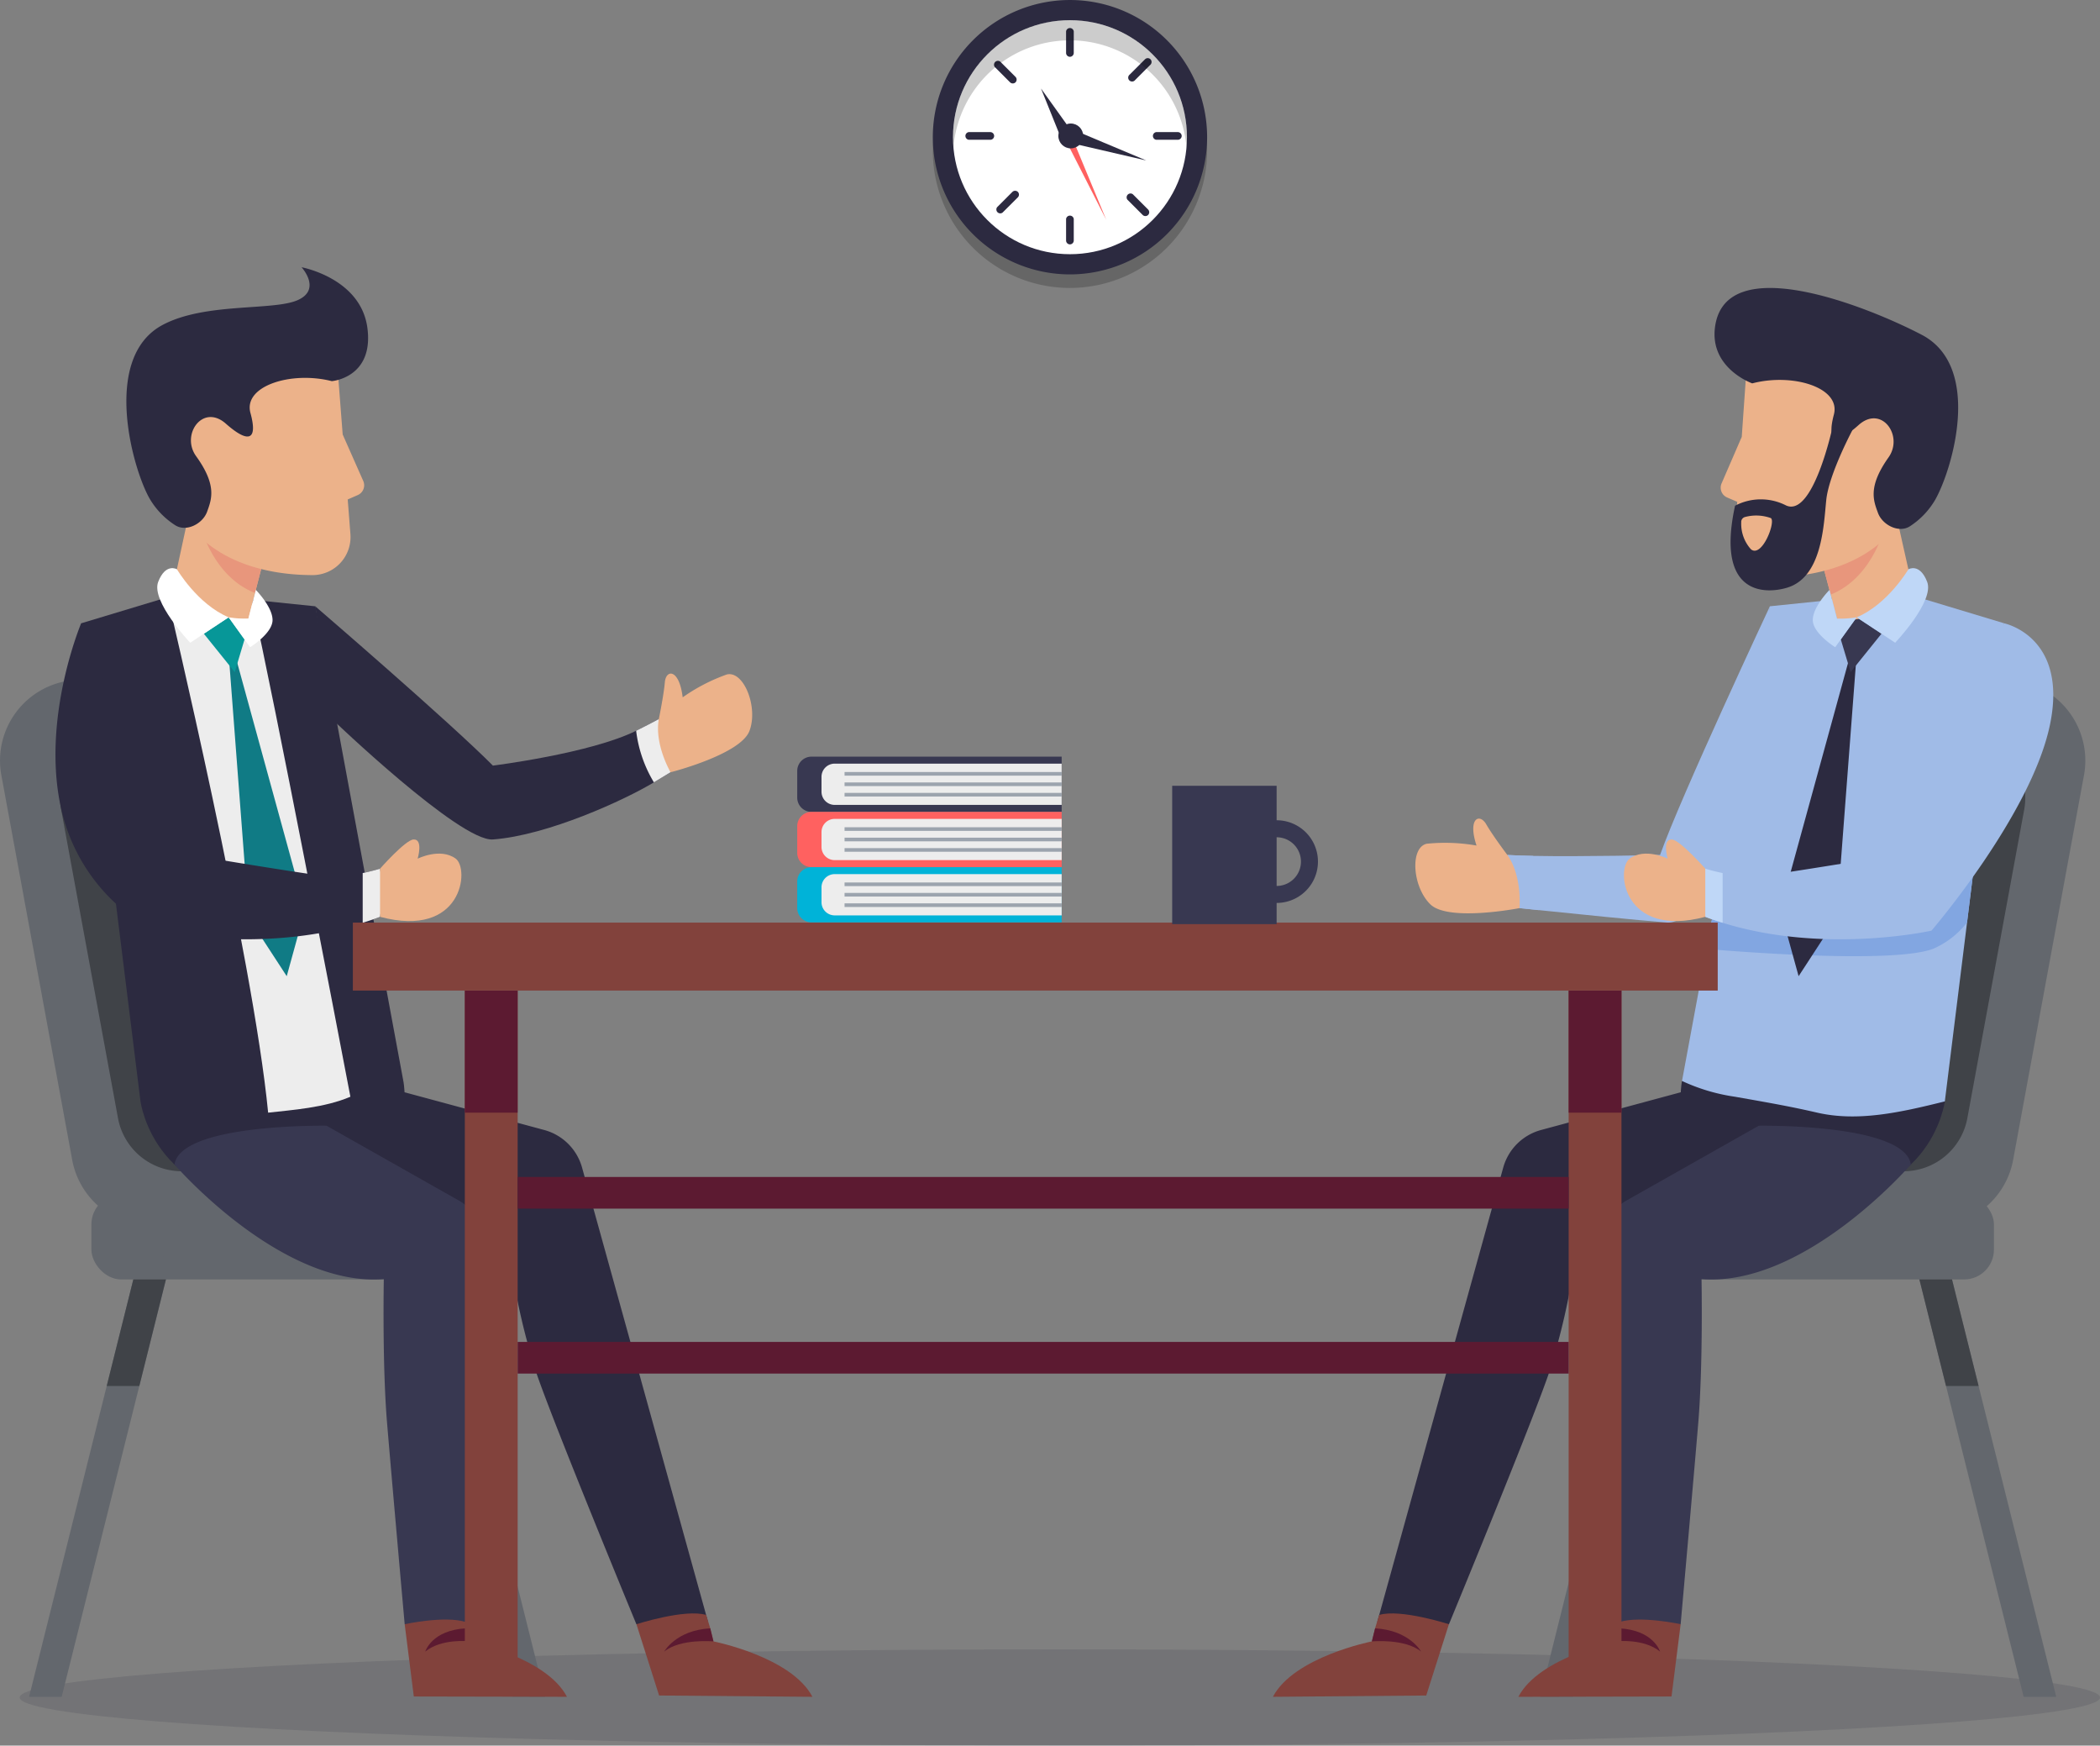 <svg viewBox="0 0 216.395 179.826" xmlns="http://www.w3.org/2000/svg"><rect x="0" y="0" width="216.395" height="179.826" fill="#808080" stroke="none"/><ellipse cx="109.211" cy="174.87" fill="#2c2a40" opacity=".15" rx="107.184" ry="4.956"/><rect fill="#63676d" height="8.75" rx="3.074" transform="matrix(-1 0 0 -1 370.429 254.862)" width="40.5" x="164.964" y="123.056"/><path d="m200.094 69.216 7.429.868a8.326 8.326 0 0 1 7.221 9.778l-7.3 39.627a8.326 8.326 0 0 1 -8.5 6.811l-18.11-.669a8.325 8.325 0 0 1 -7.817-10.137l8.906-39.826a8.326 8.326 0 0 1 8.125-6.509h9.079a8.326 8.326 0 0 1 .967.057z" fill="#63676d"/><path d="m196.832 74.856 5.96.7a6.679 6.679 0 0 1 5.793 7.844l-5.859 31.79a6.679 6.679 0 0 1 -6.815 5.464l-14.528-.537a6.679 6.679 0 0 1 -6.271-8.132l7.145-31.949a6.679 6.679 0 0 1 6.518-5.221h7.284a6.673 6.673 0 0 1 .773.041z" fill="#404348"/><path d="m158.705 174.801h3.358l8.002-32.023 2.743-10.972.525-2.105-3.143-.863-.742 2.968-2.74 10.972z" fill="#63676d"/><path d="m166.708 142.778h3.357l2.743-10.972h-3.36z" fill="#404348"/><path d="m197.26 129.701.525 2.105 2.743 10.972 8 32.023h3.357l-8-32.023-2.74-10.972-.742-2.968z" fill="#63676d"/><path d="m197.785 131.806 2.743 10.972h3.357l-2.74-10.972z" fill="#404348"/><path d="m182.38 62.46-1.872 22.388s-5.33 10.445-8.722 10.19c-2.745-.208-9.755-.922-13.215-1.28-1.217-.125-1.995-.208-1.995-.208l-1.25-5.475c.74.045 1.638.075 2.63.095 5.267.1 13.107-.095 13.107-.095 2.112-5.975 11.317-25.615 11.317-25.615z" fill="#a0bbe7"/><path d="m158.57 93.758c-1.217-.125-1.995-.208-1.995-.208l-1.25-5.475c.74.045 1.638.075 2.63.095a13.3 13.3 0 0 1 .615 5.588z" fill="#a0bbe7"/><path d="m155.325 88.075s-1.488-1.97-2.175-3.157-1.937-.625-1 2.188a18.789 18.789 0 0 0 -5.125-.187c-1.75.375-1.5 4.438.375 6.25s9.176.383 9.176.383.299-3.307-1.251-5.477z" fill="#ecb28a"/><path d="m200.405 113.464s-1.476 11.363-16.169 9.962c-13.11-1.25-10.915-12.068-10.915-12.068s18.258-.797 27.084 2.106z" fill="#2c2a40"/><path d="m206.522 64.21-2.8 22.54-1.027 8.282-2.29 18.43c-4.622 1.153-8.987 2.115-13.15 1.16-2.6-.6-4.635-.965-8.477-1.64a19.377 19.377 0 0 1 -5.455-1.625l2.52-13.6.695-3.755 5.843-31.545 6.557-.675 8.685-.257z" fill="#a0bbe7"/><path d="m203.722 86.75-1.027 8.282a8.973 8.973 0 0 1 -3.468 2.7c-4.16 1.608-20.89.242-23.385.027l.695-3.755c20.785 2.023 26.69-7.525 26.69-7.525z" fill="#82a6e1"/><path d="m190.608 67.654-7.157 26.063 1.887 6.847 3.914-6.01 2.036-26.752z" fill="#2c2a40"/><path d="m189.686 65.871 1.01 3.366 3.183-3.954-2.556-1.689z" fill="#383851"/><path d="m182.835 119.884s-8.87 8.577-20.5 9.5a69.574 69.574 0 0 1 -2.792 12.257c-1.975 5.688-10.234 25.679-10.234 25.679l-7.389-.225 12.98-46.815a5.546 5.546 0 0 1 3.9-3.872l14.765-3.986s9.744 3.197 9.27 7.462z" fill="#2c2a40"/><path d="m146.967 174.666-15.8.135c2.16-4.119 10.194-5.708 10.194-5.708l.333-1.346.422-1.379c2.177-.659 7.187.953 7.187.953z" fill="#82423c"/><path d="m146.441 170.141c-1.671-1.368-5.075-1.049-5.075-1.049l.333-1.346c3.539.197 4.742 2.395 4.742 2.395z" fill="#5c1a31"/><path d="m196.9 119.968s-10.913 12.643-21.566 11.805c0 0 .167 8.778-.333 14.778s-1.818 20.77-1.818 20.77l-6.245.261-1.654-39.727a4.589 4.589 0 0 1 2.326-4.186l13.622-7.7s15.068-.25 15.668 3.999z" fill="#383851"/><path d="m172.242 174.768-15.782.033c2.16-4.119 10.129-5.723 10.129-5.723l.286-1.331.042-.662c2.177-.659 6.266.236 6.266.236z" fill="#82423c"/><path d="m171.063 170.141c-1.671-1.368-4.473-1.064-4.473-1.064l.286-1.331c3.538.197 4.187 2.395 4.187 2.395z" fill="#5c1a31"/><path d="m211.207 74.811c-2 9.235-12.179 21.062-12.179 21.062s-10.985 2.465-21.518-.81c-.6-.185-1.195-.388-1.787-.612a16.194 16.194 0 0 1 0-4.963s.748.235 1.787.453a12.771 12.771 0 0 0 4.025.3c4.4-.6 13.677-2.163 13.677-2.163s4.545-6.537 11.308-23.865c0-.003 6.687 1.36 4.687 10.598z" fill="#a0bbe7"/><path d="m177.51 89.94v5.123c-.6-.185-1.195-.388-1.787-.612a16.194 16.194 0 0 1 0-4.963s.747.235 1.787.452z" fill="#bfd7f7"/><path d="m175.722 89.488s-2.612-2.962-3.447-3.008c-1.031-.057-.428 1.977-.428 1.977s-2.322-1.164-3.916-.008c-1.452 1.053-.724 8.267 7.791 6z" fill="#ecb28a"/><path d="m197.059 60.474a9.335 9.335 0 0 1 -7.709 3.43l-.707-2.652-.9-3.375a14.233 14.233 0 0 1 1.836-2.664c1.321-1.509 3.29-3.04 5.687-2.726z" fill="#ecb28a"/><path d="m194.371 53.706s-1.13 5.71-5.729 7.546l-.9-3.375a14.233 14.233 0 0 1 1.836-2.664z" fill="#e8967c"/><path d="m179.963 38.085-1.2 17.18a3.917 3.917 0 0 0 3.937 4.2c4.387-.046 11.045-1.241 14.143-7.538 4.837-9.837-7.097-20.215-16.88-13.842z" fill="#ecb28a"/><path d="m179.48 45-2.08 4.8a1.1 1.1 0 0 0 .577 1.451l1.038.445s1.649-1.265.465-6.696z" fill="#ecb28a"/><path d="m180.559 39.494s-4.4-1.552-3.835-5.8c1.055-7.991 15.726-2.116 21.3.794 6.318 3.3 3.133 13.916 1.4 16.977a8.131 8.131 0 0 1 -2.6 2.74c-1.125.749-2.844-.1-3.309-1.369s-1.058-2.688 1.091-5.72c1.578-2.228-.727-5.446-3.088-3.328s-3.285 1.708-2.546-1.077-4.235-4.311-8.413-3.217z" fill="#2c2a40"/><path d="m188.835 43.991s-2.024 9.452-4.832 8.057a5.7 5.7 0 0 0 -5.214.051c-2.033 9.312 3.172 9.1 5.36 8.444 3.606-1.085 3.766-6.378 4.038-9.033s2.687-7.183 2.687-7.183zm-8.409 12.594a3.912 3.912 0 0 1 -1-2.777.521.521 0 0 1 .384-.546 4.449 4.449 0 0 1 2.667.109c.537.359-.913 4.144-2.052 3.214z" fill="#2c2a40"/><path d="m191.323 63.594 3.964 2.618s4.067-4.277 3.3-6.267-1.935-1.3-1.935-1.3-2.107 3.596-5.329 4.949z" fill="#bfd7f7"/><path d="m188.524 60.768s-1.724 1.732-1.724 3.105 2.309 2.8 2.309 2.8l2.215-3.081a10.838 10.838 0 0 1 -2.033.137z" fill="#bfd7f7"/><rect fill="#63676d" height="8.75" rx="3.074" width="40.5" x="9.419" y="123.056"/><path d="m14.789 69.216-7.429.868a8.326 8.326 0 0 0 -7.22 9.779l7.3 39.627a8.326 8.326 0 0 0 8.5 6.811l18.11-.669a8.326 8.326 0 0 0 7.817-10.137l-8.907-39.827a8.326 8.326 0 0 0 -8.125-6.509h-9.079a8.326 8.326 0 0 0 -.967.057z" fill="#63676d"/><path d="m18.051 74.856-5.96.7a6.679 6.679 0 0 0 -5.791 7.844l5.859 31.79a6.679 6.679 0 0 0 6.815 5.464l14.528-.537a6.679 6.679 0 0 0 6.271-8.132l-7.145-31.953a6.679 6.679 0 0 0 -6.518-5.221h-7.283a6.673 6.673 0 0 0 -.776.045z" fill="#404348"/><path d="m56.179 174.801h-3.358l-8.002-32.023-2.743-10.972-.525-2.105 3.143-.863.742 2.968 2.74 10.972z" fill="#63676d"/><path d="m48.176 142.778h-3.357l-2.743-10.972h3.36z" fill="#404348"/><path d="m17.623 129.701-.525 2.105-2.742 10.972-8 32.023h-3.358l8-32.023 2.74-10.972.743-2.968z" fill="#63676d"/><path d="m17.098 131.806-2.742 10.972h-3.358l2.74-10.972z" fill="#404348"/><path d="m32.488 62.46 1.718 11.611s13.194 12.661 16.587 12.408c5.663-.421 13.613-4.084 16.589-5.884 1.048-.633 1.715-1.039 1.715-1.039l-1.207-5.485c-.65.357-1.449.767-2.338 1.209-4.719 2.342-14.76 3.59-14.76 3.59-4.461-4.501-18.304-16.41-18.304-16.41z" fill="#2c2a40"/><path d="m67.382 80.595c1.048-.633 1.715-1.039 1.715-1.039l-1.207-5.485c-.65.357-1.449.767-2.338 1.209a13.3 13.3 0 0 0 1.83 5.315z" fill="#ededed"/><path d="m67.89 74.07s.5-2.416.619-3.784 1.485-1.392 1.838 1.551a18.794 18.794 0 0 1 4.553-2.357c1.743-.408 3.251 3.372 2.33 5.812s-8.13 4.264-8.13 4.264-1.685-2.861-1.21-5.486z" fill="#ecb28a"/><path d="m14.478 113.464s1.476 11.363 16.169 9.962c13.11-1.25 10.915-12.068 10.915-12.068s-18.262-.797-27.084 2.106z" fill="#2c2a40"/><path d="m14.478 113.464c4.623 1.151 8.988 2.113 13.151 1.159 2.6-.6 4.636-.966 8.477-1.641a19.418 19.418 0 0 0 5.455-1.624l-9.061-48.898-6.557-.675-8.685-.257-8.9 2.684z" fill="#2c2a40"/><path d="m27.63 114.623c2.477-.28 5.8-.5 8.477-1.641-1.442-7.523-7.689-40.232-10.16-51.2l-8.685-.257s8.825 37.055 10.368 53.098z" fill="#ededed"/><path d="m24.275 67.654 7.157 26.063-1.886 6.847-3.914-6.01-2.036-26.752z" fill="#107b85"/><path d="m25.198 65.871-1.01 3.366-3.183-3.954 2.556-1.689z" fill="#079798"/><path d="m32.049 119.884s8.87 8.577 20.5 9.5a69.575 69.575 0 0 0 2.792 12.257c1.975 5.688 10.234 25.679 10.234 25.679l7.389-.225-12.985-46.815a5.546 5.546 0 0 0 -3.9-3.872l-14.765-3.986s-9.739 3.197-9.265 7.462z" fill="#2c2a40"/><path d="m67.917 174.666 15.8.135c-2.16-4.119-10.194-5.708-10.194-5.708l-.333-1.346-.422-1.379c-2.177-.659-7.187.953-7.187.953z" fill="#82423c"/><path d="m68.443 170.141c1.671-1.368 5.075-1.049 5.075-1.049l-.333-1.346c-3.54.197-4.742 2.395-4.742 2.395z" fill="#5c1a31"/><path d="m17.983 119.968s10.917 12.643 21.566 11.805c0 0-.167 8.778.333 14.778s1.818 20.77 1.818 20.77l6.245.261 1.655-39.727a4.589 4.589 0 0 0 -2.326-4.186l-13.622-7.7s-15.069-.25-15.669 3.999z" fill="#383851"/><path d="m42.641 174.768 15.783.032c-2.16-4.119-10.129-5.723-10.129-5.723l-.286-1.331-.042-.662c-2.177-.659-6.266.236-6.266.236z" fill="#82423c"/><path d="m43.821 170.141c1.671-1.368 4.473-1.064 4.473-1.064l-.286-1.331c-3.539.197-4.187 2.395-4.187 2.395z" fill="#5c1a31"/><path d="m6.266 83.148a18.9 18.9 0 0 0 9.59 12.725s10.985 2.465 21.518-.81c.6-.185 1.2-.388 1.787-.612a16.194 16.194 0 0 0 0-4.963s-.747.235-1.787.453a12.771 12.771 0 0 1 -4.025.3c-4.4-.6-13.677-2.163-13.677-2.163s-4.546-6.54-11.309-23.868c0 0-4.097 9.7-2.097 18.938z" fill="#2c2a40"/><path d="m37.374 89.94v5.123c.6-.185 1.2-.388 1.787-.612a16.194 16.194 0 0 0 0-4.963s-.747.235-1.787.452z" fill="#ededed"/><path d="m39.162 89.488s2.612-2.962 3.447-3.008c1.031-.057.428 1.977.428 1.977s2.322-1.164 3.916-.008c1.451 1.053.724 8.267-7.791 6z" fill="#ecb28a"/><path d="m17.854 60.372a9.335 9.335 0 0 0 7.735 3.37l.687-2.657.875-3.385a14.232 14.232 0 0 0 -1.857-2.649c-1.333-1.5-3.314-3.014-5.708-2.681z" fill="#ecb28a"/><path d="m20.489 53.584s1.175 5.7 5.787 7.5l.875-3.384a14.232 14.232 0 0 0 -1.857-2.649z" fill="#e8967c"/><path d="m34.776 37.85 1.332 17.17a3.917 3.917 0 0 1 -3.9 4.226c-4.387-.012-11.055-1.155-14.2-7.428-4.918-9.793 6.935-20.264 16.768-13.968z" fill="#ecb28a"/><path d="m35.312 44.76 2.12 4.788a1.1 1.1 0 0 1 -.566 1.452l-1.035.453s-1.66-1.253-.519-6.693z" fill="#ecb28a"/><path d="m16.726 33.49c-6.275 3.382-3.06 14.842-1.3 17.89a8.13 8.13 0 0 0 2.618 2.72c1.131.74 2.843-.122 3.3-1.394s1.037-2.7-1.135-5.711c-1.6-2.215.684-5.452 3.062-3.352s3.3 1.682 2.537-1.1 4.192-4.343 8.382-3.279c0 0 4.345-.337 3.669-5.476s-6.784-6.257-6.784-6.257 2.116 2.3-.429 3.4-9.57.214-13.92 2.559z" fill="#2c2a40"/><path d="m23.561 63.594-3.961 2.619s-4.067-4.277-3.3-6.267 1.935-1.3 1.935-1.3 2.104 3.595 5.326 4.948z" fill="#fff"/><path d="m26.36 60.768s1.721 1.734 1.725 3.105-2.309 2.8-2.309 2.8l-2.215-3.081a10.839 10.839 0 0 0 2.033.137z" fill="#fff"/><path d="m47.899 102.045h5.443v72.444h-5.443z" fill="#82423c"/><path d="m47.899 102.045h5.443v12.58h-5.443z" fill="#5c1a31"/><path d="m161.642 102.045h5.443v72.444h-5.443z" fill="#82423c"/><path d="m161.642 102.045h5.443v12.58h-5.443z" fill="#5c1a31"/><path d="m36.361 95.043h140.642v7.002h-140.642z" fill="#82423c"/><path d="m53.343 121.248h108.299v3.261h-108.299z" fill="#5c1a31"/><path d="m53.343 138.241h108.299v3.261h-108.299z" fill="#5c1a31"/><path d="m110.255 29.664a14.133 14.133 0 1 1 14.133-14.133 14.149 14.149 0 0 1 -14.133 14.133z" opacity=".2"/><path d="m110.255 28.267a14.133 14.133 0 1 1 14.133-14.133 14.149 14.149 0 0 1 -14.133 14.133z" fill="#2c2a40"/><circle cx="110.255" cy="14.133" fill="#fff" r="12.054"/><g fill="#2c2a40"><path d="m110.255 5.851a.4.4 0 0 1 -.4-.4v-2.222a.4.4 0 0 1 .791 0v2.226a.4.4 0 0 1 -.391.396z"/><path d="m110.255 25.175a.4.4 0 0 1 -.4-.4v-2.222a.4.4 0 0 1 .791 0v2.226a.4.4 0 0 1 -.391.396z"/><path d="m102.443 14a.4.4 0 0 1 -.4.4h-2.221a.4.4 0 0 1 0-.791h2.226a.4.4 0 0 1 .395.391z"/><path d="m121.768 14a.4.4 0 0 1 -.4.4h-2.226a.4.4 0 0 1 0-.791h2.226a.4.4 0 0 1 .4.391z"/><path d="m104.643 8.481a.4.4 0 0 1 -.56 0l-1.573-1.574a.4.4 0 0 1 .56-.56l1.574 1.574a.4.4 0 0 1 -.001.56z"/><path d="m118.308 22.145a.4.4 0 0 1 -.56 0l-1.574-1.574a.4.4 0 0 1 .56-.56l1.574 1.574a.4.4 0 0 1 0 .56z"/><path d="m104.885 19.769a.4.4 0 0 1 0 .56l-1.574 1.571a.4.4 0 0 1 -.56-.56l1.574-1.574a.4.4 0 0 1 .56.003z"/><path d="m118.55 6.105a.4.4 0 0 1 0 .56l-1.574 1.574a.4.4 0 1 1 -.56-.56l1.574-1.574a.4.4 0 0 1 .56 0z"/></g><path d="m122.308 14.133q0 .526-.045 1.04a12.053 12.053 0 0 0 -24.017 0q-.046-.513-.045-1.04a12.053 12.053 0 0 1 24.107 0z" opacity=".2"/><path d="m110.574 14.4 3.416 8.235-3.991-7.839z" fill="#ff6160"/><circle cx="110.339" cy="14.004" fill="#2c2a40" r="1.28"/><path d="m109.241 14.004-1.969-4.885 3.067 4.282z" fill="#2c2a40"/><path d="m110.435 13.303 7.685 3.229-8.121-1.88z" fill="#2c2a40"/><path d="m109.4 77.948v5.69h-25.78a1.469 1.469 0 0 1 -1.469-1.469v-2.752a1.469 1.469 0 0 1 1.469-1.469z" fill="#383851"/><path d="m109.4 78.668v4.25h-23.391a1.357 1.357 0 0 1 -1.357-1.358v-1.532a1.358 1.358 0 0 1 1.357-1.36z" fill="#ededed"/><path d="m87.027 79.53h22.375v.375h-22.375z" fill="#9ca4ae"/><path d="m87.027 80.605h22.375v.375h-22.375z" fill="#9ca4ae"/><path d="m87.027 81.68h22.375v.375h-22.375z" fill="#9ca4ae"/><path d="m109.4 83.638v5.69h-25.78a1.469 1.469 0 0 1 -1.469-1.469v-2.752a1.469 1.469 0 0 1 1.469-1.469z" fill="#ff6160"/><path d="m109.4 84.358v4.25h-23.391a1.357 1.357 0 0 1 -1.357-1.358v-1.532a1.358 1.358 0 0 1 1.357-1.36z" fill="#ededed"/><path d="m87.027 85.22h22.375v.375h-22.375z" fill="#9ca4ae"/><path d="m87.027 86.295h22.375v.375h-22.375z" fill="#9ca4ae"/><path d="m87.027 87.37h22.375v.375h-22.375z" fill="#9ca4ae"/><path d="m109.4 89.328v5.69h-25.78a1.469 1.469 0 0 1 -1.469-1.469v-2.749a1.469 1.469 0 0 1 1.469-1.469h25.78z" fill="#00b3d8"/><path d="m109.4 90.048v4.252h-23.391a1.357 1.357 0 0 1 -1.357-1.358v-1.534a1.358 1.358 0 0 1 1.357-1.36z" fill="#ededed"/><path d="m87.027 90.91h22.375v.375h-22.375z" fill="#9ca4ae"/><path d="m87.027 91.985h22.375v.375h-22.375z" fill="#9ca4ae"/><path d="m87.027 93.06h22.375v.375h-22.375z" fill="#9ca4ae"/><path d="m131.55 84.5v-3.55h-10.762v14.25h10.762v-2.182a4.258 4.258 0 0 0 0-8.518zm0 6.765v-5.012a2.507 2.507 0 0 1 0 5.015z" fill="#383851"/></svg>